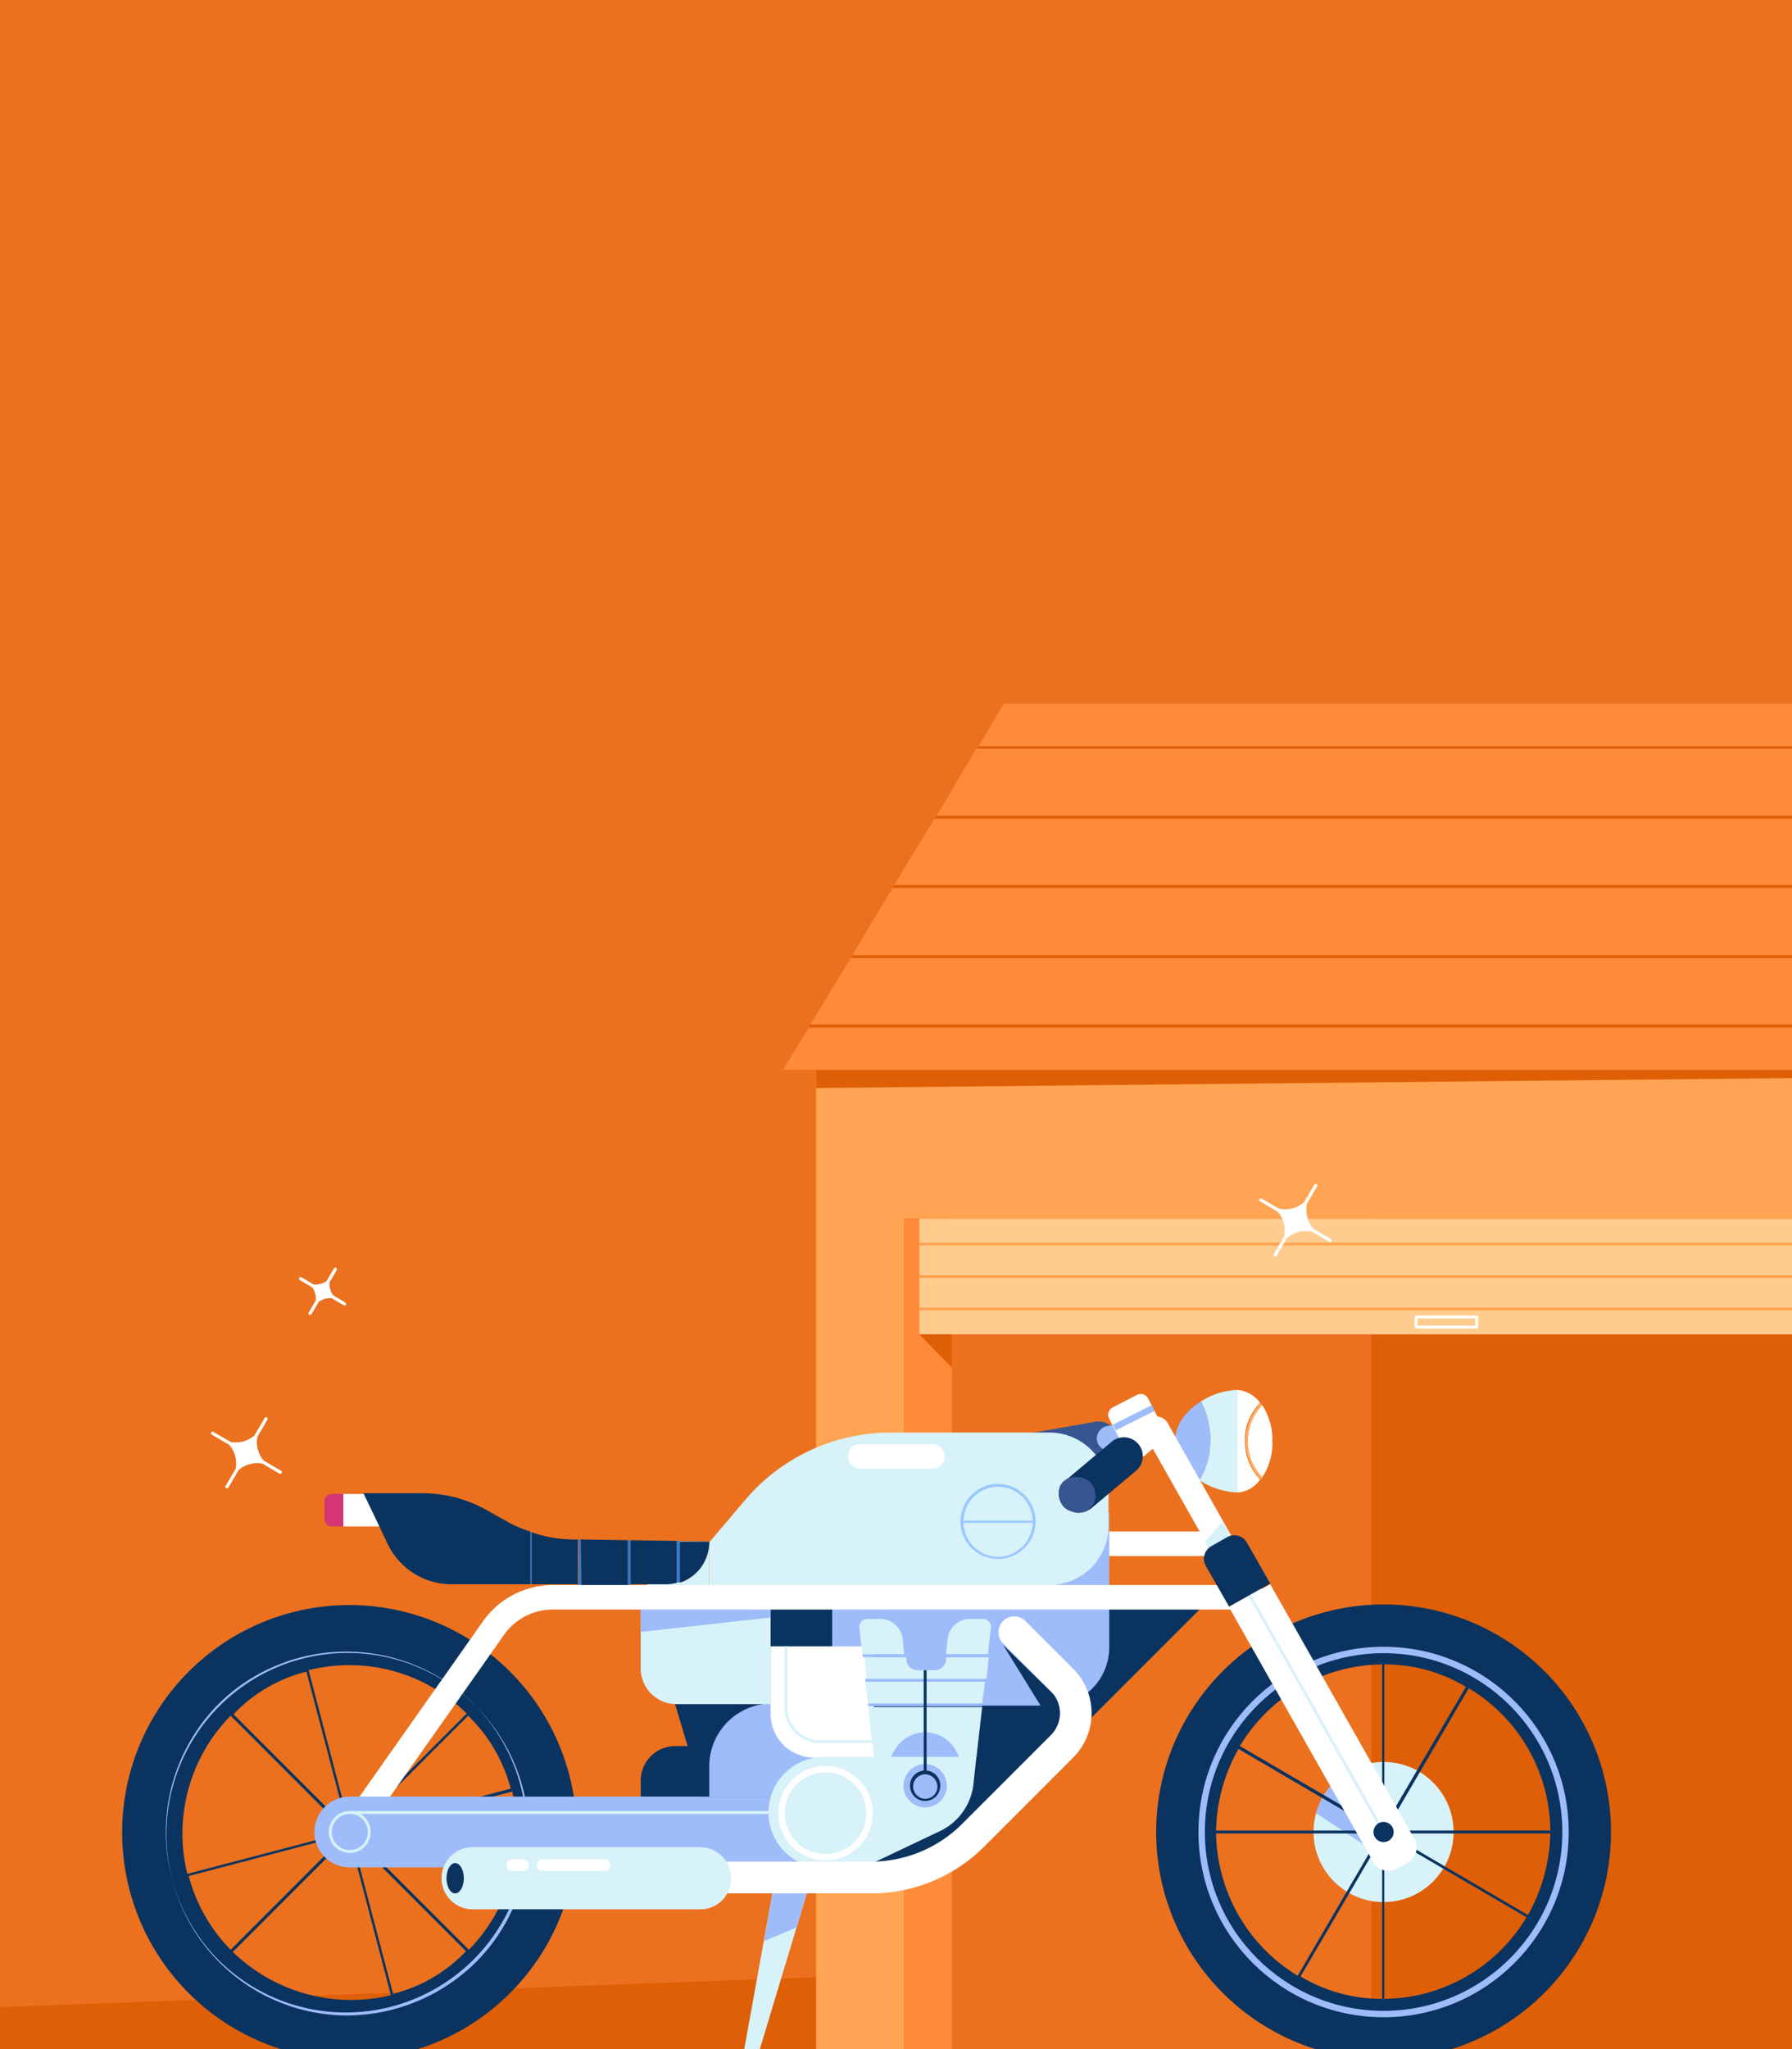 <svg xmlns="http://www.w3.org/2000/svg" xmlns:xlink="http://www.w3.org/1999/xlink" width="280" height="320" viewBox="0 0 280 320"><rect x="0" y="0" width="280" height="320" fill="#808080" stroke="none"/><defs><clipPath id="a"><rect width="309.589" height="327.48" transform="translate(0 -64)" fill="#0077b3"/></clipPath><clipPath id="b"><circle cx="10.942" cy="10.942" r="10.942"/></clipPath><clipPath id="d"><rect width="280" height="320"/></clipPath></defs><g id="c" clip-path="url(#d)"><rect width="280" height="320" fill="#fff"/><g transform="translate(-29.589 57.485)" clip-path="url(#a)"><g transform="translate(-15.481 -209.18)"><path d="M327.434,500.286H-.6L.077,0H327.434Z" transform="translate(0.6)" fill="#eb711f"/><path d="M-.6,420.947v-6.43L171.99,408.2v12.747Z" transform="translate(0.6 52.266)" fill="#de5f06"/><rect width="328.034" height="27.073" transform="translate(0 473.213)" fill="#2c4a7a"/><g transform="translate(64.157 402.344)"><path d="M116.879,367.081a35.5,35.5,0,1,0,0,50.2A35.471,35.471,0,0,0,116.879,367.081Zm.113,18.274-24.479,6.43,17.823-17.823A24.588,24.588,0,0,1,116.992,385.355ZM73.224,410.511A25.717,25.717,0,0,1,66.681,399l24.478-6.43Zm36.887-36.887L91.949,391.785l-6.543-24.93A26,26,0,0,1,110.111,373.624Zm-25.043-6.543L91.5,391.56,73.675,373.737A23.526,23.526,0,0,1,85.068,367.081Zm-11.844,6.881,18.161,18.161-24.93,6.543A26.28,26.28,0,0,1,73.224,373.962Zm.338,36.887,18.161-18.161,6.543,24.93A26.565,26.565,0,0,1,73.562,410.849ZM98.6,417.392l-6.43-24.479L110,410.736A23.526,23.526,0,0,1,98.6,417.392Zm11.844-6.881L92.288,392.349l24.93-6.543A26.355,26.355,0,0,1,110.449,410.511Z" transform="translate(-56.275 -356.675)" fill="#0a3360"/><path d="M90.555,419.995a28.31,28.31,0,1,1,20.192-8.235A28.879,28.879,0,0,1,90.555,419.995ZM70.589,371.376a28.392,28.392,0,0,0,0,39.933,28.237,28.237,0,0,0,39.933-39.933,28.392,28.392,0,0,0-39.933,0Z" transform="translate(-55.558 -355.894)" fill="#9ebcfa"/></g><rect width="155.444" height="154.316" transform="translate(172.59 318.784)" fill="#ffa452"/><g transform="translate(167.401 311.678)"><path d="M147.8,283.355H308.433V276.7H151.861Z" transform="translate(-147.8 -276.249)" fill="#ff8a39"/><path d="M151.626,276.3l-.226.451H307.972V276.3Z" transform="translate(-147.339 -276.3)" fill="#de5f06"/></g><g transform="translate(171.688 300.849)"><path d="M151.6,277.478H307.946V267.1H157.917Z" transform="translate(-151.6 -266.649)" fill="#ff8a39"/><path d="M157.426,266.7l-.226.451H307.229V266.7Z" transform="translate(-150.883 -266.7)" fill="#de5f06"/></g><g transform="translate(178.23 289.907)"><path d="M157.4,267.891H307.2V257.4H163.717Z" transform="translate(-157.4 -256.949)" fill="#ff8a39"/><path d="M163.226,257l-.226.451H306.487V257Z" transform="translate(-156.683 -257)" fill="#de5f06"/></g><g transform="translate(184.773 279.077)"><path d="M163.2,258.178H306.461V247.8H169.517Z" transform="translate(-163.2 -247.349)" fill="#ff8a39"/><path d="M169.138,247.4l-.338.451H305.744V247.4Z" transform="translate(-162.483 -247.4)" fill="#de5f06"/></g><g transform="translate(191.429 261.593)"><path d="M169.1,248.591H305.706V238.1H175.3Z" transform="translate(-169.1 -231.106)" fill="#ff8a39"/><path d="M304.963,231.9H178.848l-3.948,6.655H304.963Z" transform="translate(-168.357 -231.9)" fill="#ff8a39"/><path d="M174.938,237.8l-.338.338H305V237.8Z" transform="translate(-168.396 -231.145)" fill="#de5f06"/></g><path d="M308.433,289.092H147.8L182.318,231.9H308.433Z" transform="translate(19.601 29.693)" fill="none"/><rect width="141.682" height="131.191" transform="translate(186.352 342.022)" fill="#eb711f"/><rect width="68.698" height="131.191" transform="translate(259.337 342.022)" fill="#de5f06"/><rect width="7.445" height="131.191" transform="translate(186.352 342.022)" fill="#ff8a39"/><rect width="139.313" height="18.049" transform="translate(188.721 342.022)" fill="#ffcc8f"/><rect width="139.313" height="0.451" transform="translate(188.721 345.745)" fill="#ffa452"/><rect width="139.313" height="0.451" transform="translate(188.721 350.821)" fill="#ffa452"/><rect width="139.313" height="0.451" transform="translate(188.721 355.897)" fill="#ffa452"/><path d="M245,318.63h-9.476a.243.243,0,0,1-.226-.226v-1.579a.243.243,0,0,1,.226-.226H245a.243.243,0,0,1,.226.226V318.4A.243.243,0,0,1,245,318.63Zm-9.25-.451h9.024v-1.128h-9.024Z" transform="translate(30.805 40.538)" fill="#fff"/><path d="M152.4,282.6v2.82l155.444-1.579V282.6Z" transform="translate(20.19 36.184)" fill="#de5f06"/><path d="M166.7,319.2l5.076,5.189V319.2Z" transform="translate(22.021 40.871)" fill="#de5f06"/><g transform="translate(238.355 368.757)"><path d="M212.2,334.64a8.013,8.013,0,0,0,2.256,5.64,9.793,9.793,0,0,0,1.579-5.64,10.052,10.052,0,0,0-1.579-5.64A8.013,8.013,0,0,0,212.2,334.64Z" transform="translate(-210.508 -326.631)" fill="#fff"/><path d="M211.941,334.909a8.058,8.058,0,0,1,2.369-5.979,4.8,4.8,0,0,0-3.61-2.03v16.018a4.628,4.628,0,0,0,3.61-2.03A8.518,8.518,0,0,1,211.941,334.909Z" transform="translate(-210.7 -326.9)" fill="#fff"/><path d="M212.238,334.679a8.013,8.013,0,0,1,2.256-5.64c-.113-.113-.226-.226-.226-.338a8.729,8.729,0,0,0,0,11.957c.113-.113.226-.226.226-.338A8.013,8.013,0,0,1,212.238,334.679Z" transform="translate(-210.546 -326.67)" fill="#ffb061"/></g><path d="M216.227,334.909c0-4.4-2.482-8.009-5.527-8.009v16.018C213.746,342.918,216.227,339.308,216.227,334.909Z" transform="translate(27.655 41.857)" fill="none"/><g transform="translate(228.654 368.757)"><path d="M211.479,326.9a11.116,11.116,0,0,0-5.753,1.8A12.773,12.773,0,0,1,205.5,341a11.708,11.708,0,0,0,5.979,1.918Z" transform="translate(-201.665 -326.9)" fill="#d7f2f8"/><path d="M206.161,328.5c-2.369,1.466-4.061,3.723-4.061,6.2s1.692,4.625,3.835,6.091a11.23,11.23,0,0,0,1.692-6.317A12.333,12.333,0,0,0,206.161,328.5Z" transform="translate(-202.1 -326.695)" fill="#9ebcfa"/></g><path d="M202.1,334.909c0,4.4,5.415,8.009,9.814,8.009V326.9C207.4,326.9,202.1,330.51,202.1,334.909Z" transform="translate(26.554 41.857)" fill="none"/><path d="M144.456,422.471H142.2l4.738-26.171h5.415Z" transform="translate(18.884 50.743)" fill="#d7f2f8"/><path d="M151.968,396.3h-5.415l-1.354,7.784,5.076-2.143Z" transform="translate(19.268 50.743)" fill="#9ebcfa"/><path d="M208.713,350.335h-16.7a1.9,1.9,0,0,1-1.918-1.918,1.977,1.977,0,0,1,1.918-1.918h16.7a1.9,1.9,0,0,1,1.918,1.918A1.977,1.977,0,0,1,208.713,350.335Z" transform="translate(25.017 44.366)" fill="#fff"/><path d="M128.1,354.5l7.332,24.479h-1.918a5.416,5.416,0,0,0-5.415,5.415v2.482h9.7l3.948,13.085,24.817-.226a16.385,16.385,0,0,0,11.732-4.963L218.569,354.5Z" transform="translate(17.079 45.39)" fill="#0a3360"/><path d="M157.228,384.852H137.6v-4.738a9.821,9.821,0,0,1,9.814-9.814h9.814Z" transform="translate(18.295 47.414)" fill="#9ebcfa"/><path d="M138.7,354.681H129V347.8l9.7.113Z" transform="translate(17.194 44.533)" fill="#d7f2f8"/><path d="M188.78,374.019H154.6V343.9h43.317v20.982A9.1,9.1,0,0,1,188.78,374.019Z" transform="translate(20.472 44.033)" fill="#9ebcfa"/><path d="M183.44,338.752a3.119,3.119,0,0,1-2.933-2.369A2.863,2.863,0,0,1,182.876,333l9.588-1.692a2.921,2.921,0,0,1,1.015,5.753l-9.588,1.692Z" transform="translate(23.781 42.413)" fill="#375591"/><path d="M193.222,335.893a1.941,1.941,0,0,1-1.918-1.579,2,2,0,0,1,1.579-2.256l7.332-1.354a1.947,1.947,0,0,1,.677,3.835l-7.332,1.354Z" transform="translate(25.167 42.339)" fill="#9ebcfa"/><rect width="6.881" height="5.076" transform="translate(98.704 385)" fill="#fff"/><circle cx="10.942" cy="10.942" r="10.942" transform="translate(250.312 426.851)" fill="#d7f2f8"/><g transform="translate(250.312 426.851)"><g clip-path="url(#b)"><path d="M229.55,391.37l-9.25-6.091,3.61-5.979Z" transform="translate(-221.428 -378.285)" fill="#9ebcfa"/></g></g><path d="M235.033,356.6a35.533,35.533,0,1,0,35.533,35.533A35.529,35.529,0,0,0,235.033,356.6Zm22.561,48.506-21.771-12.747h25.268A27.276,27.276,0,0,1,257.594,405.106Zm3.5-13.2H235.372l12.972-22.222A26.173,26.173,0,0,1,261.091,391.908Zm-26.283,26.283a24.567,24.567,0,0,1-12.747-3.5l12.747-21.771Zm.338-52.228a24.567,24.567,0,0,1,12.747,3.5l-12.747,21.771Zm-.338,0v25.719L212.585,378.71A26.172,26.172,0,0,1,234.808,365.963Zm-22.448,13.2,21.771,12.747H208.863A26.911,26.911,0,0,1,212.36,379.161Zm-3.5,13.2h25.719L221.61,414.581A26.467,26.467,0,0,1,208.863,392.359Zm26.283,25.832V392.472l22.222,12.972A26.172,26.172,0,0,1,235.146,418.191Z" transform="translate(26.221 45.659)" fill="#0a3360"/><circle cx="28.427" cy="28.427" r="28.427" transform="translate(232.828 409.366)" fill="none" stroke="#9ebcfa" stroke-miterlimit="10" stroke-width="1"/><path d="M112.6,346.5v8.235h.451v-8.122A.852.852,0,0,1,112.6,346.5Z" transform="translate(15.094 44.366)" fill="#3179c9"/><path d="M89.6,341.313l3.723,7.783a11.034,11.034,0,0,0,10.04,6.43h33.728a6.668,6.668,0,0,0,6.655-6.655h0l-21.433-.338a19.842,19.842,0,0,1-9.7-2.595l-3.835-2.143A20.367,20.367,0,0,0,98.85,341.2H89.6Z" transform="translate(12.149 43.688)" fill="none"/><path d="M137.6,356.6v-6.655l5.64-6.655A29.8,29.8,0,0,1,165.914,332.8h24.817a9.219,9.219,0,0,1,9.25,9.25v5.3a9.219,9.219,0,0,1-9.25,9.25H137.6Z" transform="translate(18.295 42.612)" fill="#d7f2f8"/><path d="M170,338.235h-11.28a1.9,1.9,0,0,1-1.918-1.918h0a1.9,1.9,0,0,1,1.918-1.918H170a1.9,1.9,0,0,1,1.918,1.918h0A1.834,1.834,0,0,1,170,338.235Z" transform="translate(20.754 42.817)" fill="#fff"/><path d="M178.266,339.9a5.866,5.866,0,1,0,5.866,5.866A5.9,5.9,0,0,0,178.266,339.9Zm0,.451a5.468,5.468,0,0,1,5.415,5.3H172.851A5.468,5.468,0,0,1,178.266,340.351Zm0,10.942a5.468,5.468,0,0,1-5.415-5.3H183.68A5.468,5.468,0,0,1,178.266,351.293Z" transform="translate(22.751 43.521)" fill="#9ac8ff"/><path d="M85.428,346.376h1.8V341.3h-1.8a1.13,1.13,0,0,0-1.128,1.128v2.933A1.113,1.113,0,0,0,85.428,346.376Z" transform="translate(11.471 43.7)" fill="#d33575"/><path d="M197.017,337.129a1.819,1.819,0,0,1-1.466-.677,1.948,1.948,0,0,1,.226-2.707l3.046-2.594a1.921,1.921,0,0,1,2.482,2.933l-3.046,2.594A3.347,3.347,0,0,1,197.017,337.129Z" transform="translate(25.658 42.344)" fill="#fff"/><path d="M201.591,333.032l-6.091,3.159-2.482-4.851a1.315,1.315,0,0,1,.564-1.8l3.723-1.918a1.315,1.315,0,0,1,1.8.564Z" transform="translate(25.371 41.929)" fill="#fff"/><line y1="3.046" x2="6.091" transform="translate(219.178 371.577)" fill="none" stroke="#9ebcfa" stroke-miterlimit="10" stroke-width="1"/><path d="M189.134,345.233a2.936,2.936,0,0,1-1.918-5.189l6.994-5.866a2.961,2.961,0,1,1,3.835,4.512l-6.994,5.866A3.6,3.6,0,0,1,189.134,345.233Z" transform="translate(24.517 42.701)" fill="#0a3360"/><path d="M189.046,344.535a1.017,1.017,0,0,1-.564-.113c-.226,0-.338-.113-.564-.113-.226-.113-.338-.113-.564-.226-.113-.113-.338-.226-.451-.338a3.033,3.033,0,0,1-.9-2.03v-.564c0-.226.113-.338.113-.564.113-.226.113-.338.226-.451s.226-.338.338-.451.338-.226.451-.338a.862.862,0,0,1,.564-.226,1.017,1.017,0,0,1,.564-.113,3.117,3.117,0,0,1,2.707.79c.113.113.226.338.338.451a.855.855,0,0,1,.226.451,1.017,1.017,0,0,1,.113.564c0,.226.113.338.113.564a2.642,2.642,0,0,1-.9,2.03C190.625,344.31,189.835,344.535,189.046,344.535Z" transform="translate(24.492 43.398)" fill="#375591"/><path d="M146.1,362.4h16.131v17.372h-9.363A6.788,6.788,0,0,1,146.1,373Z" transform="translate(19.384 46.402)" fill="#fff"/><g transform="translate(167.627 404.515)"><path d="M164.726,364.351a1.8,1.8,0,0,0,1.692,1.579h2.82a1.714,1.714,0,0,0,1.692-1.579V363.9H164.5Z" transform="translate(-145.887 -357.921)" fill="none"/><path d="M165.17,361.871a3.546,3.546,0,0,0-3.5-3.271h-2.03a1.251,1.251,0,0,0-1.241,1.466l.451,4.061H165.4Z" transform="translate(-146.67 -358.6)" fill="#d7f2f8"/><path d="M159.651,370.684h17.823l.451-3.384H159.2Z" transform="translate(-146.566 -357.486)" fill="#d7f2f8"/><path d="M161.085,371.763l.564,5.3H153.64a5.175,5.175,0,0,1-5.189-5.189V362.4H148v9.476a5.657,5.657,0,0,0,5.64,5.64h8.122l.226,2.256h16.018l.9-7.9H161.085Z" transform="translate(-148 -358.113)" fill="#d7f2f8"/><path d="M177.394,360.066a1.251,1.251,0,0,0-1.241-1.466h-2.03a3.546,3.546,0,0,0-3.5,3.271l-.226,2.256h6.543Z" transform="translate(-145.132 -358.6)" fill="#d7f2f8"/><path d="M171.847,363.9v.451a1.8,1.8,0,0,1-1.692,1.579h-2.82a1.714,1.714,0,0,1-1.692-1.579V363.9H159.1l.338,3.384h18.725l.338-3.384Z" transform="translate(-146.579 -357.921)" fill="#d7f2f8"/><path d="M165.343,363.5H158.8l.113.451h6.543Z" transform="translate(-146.617 -357.973)" fill="#9ebcfa"/><path d="M176.943,363.951V363.5H170.4v.451Z" transform="translate(-145.132 -357.973)" fill="#9ebcfa"/><path d="M159.2,367.351h18.725V366.9H159.2Z" transform="translate(-146.566 -357.537)" fill="#9ebcfa"/><path d="M159.6,370.751h17.823V370.3H159.6Z" transform="translate(-146.515 -357.102)" fill="#9ebcfa"/></g><ellipse cx="5.64" cy="5.866" rx="5.64" ry="5.866" transform="translate(183.983 422.226)" fill="#9ebcfa"/><path d="M172.151,361.871l-.338,3.159a1.8,1.8,0,0,1-1.692,1.579H167.3a1.714,1.714,0,0,1-1.692-1.579l-.338-3.159a3.546,3.546,0,0,0-3.5-3.271h-2.03a1.251,1.251,0,0,0-1.241,1.466l2.256,20.079h16.018l2.256-20.079a1.251,1.251,0,0,0-1.241-1.466h-2.03A3.652,3.652,0,0,0,172.151,361.871Z" transform="translate(20.97 45.915)" fill="none"/><rect width="9.588" height="6.091" transform="translate(165.484 402.598)" fill="#0a3360"/><path d="M148.4,372.116H133.74a5.585,5.585,0,0,1-5.64-5.64V357h20.3Z" transform="translate(17.079 45.711)" fill="#d7f2f8"/><path d="M148.4,356.9v1.692l-20.3,2.256V356.9Z" transform="translate(17.079 45.698)" fill="#9ebcfa"/><path d="M88.024,394.4a2.177,2.177,0,0,1-1.128-.338,1.873,1.873,0,0,1-.451-2.707l22.335-31.7a13.432,13.432,0,0,1,11.055-5.753H228.691a1.9,1.9,0,0,1,1.918,1.918,1.977,1.977,0,0,1-1.918,1.918H119.835a9.328,9.328,0,0,0-7.783,4.061l-22.335,31.7A1.871,1.871,0,0,1,88.024,394.4Z" transform="translate(11.695 45.314)" fill="#fff"/><path d="M214.387,360.5a1.861,1.861,0,0,1-1.692-1.015l-14.665-25.945a1.994,1.994,0,1,1,3.5-1.918l14.665,25.945a1.947,1.947,0,0,1-.79,2.707A3.3,3.3,0,0,1,214.387,360.5Z" transform="translate(25.998 42.325)" fill="#fff"/><path d="M207.315,350.176l-1.015-1.918,2.707-3.158,1.8,3.271Z" transform="translate(27.092 44.187)" fill="#d7f2f8"/><path d="M232.161,397.23,209.6,357.41l6.43-3.61,22.561,39.82a2.72,2.72,0,0,1-1.015,3.61l-1.8,1.015A2.72,2.72,0,0,1,232.161,397.23Z" transform="translate(27.514 45.301)" fill="#fff"/><path d="M210.046,358.165l-3.61-6.317a2.257,2.257,0,0,1,.9-3.158l2.369-1.354a2.257,2.257,0,0,1,3.159.9l3.61,6.317Z" transform="translate(27.068 44.432)" fill="#0a3360"/><rect width="0.451" height="42.414" transform="matrix(0.871, -0.492, 0.492, 0.871, 240.143, 400.925)" fill="#d7f2f8"/><circle cx="1.579" cy="1.579" r="1.579" transform="translate(259.675 436.213)" fill="#0a3360"/><circle cx="5.527" cy="5.527" r="5.527" transform="translate(94.191 432.265)" fill="#9ebcfa"/><path d="M87.8,383.2h75.8L160.9,394.255H87.8Z" transform="translate(11.919 49.065)" fill="#9ebcfa"/><path d="M156.178,377.7h-1.692a8.689,8.689,0,0,0-8.686,8.686h0a8.69,8.69,0,0,0,8.686,8.686h2.594a13.81,13.81,0,0,0,6.43-1.466l9.024-4.287a9.237,9.237,0,0,0,5.3-7.445l.451-4.174Z" transform="translate(19.345 48.361)" fill="#d7f2f8"/><circle cx="6.881" cy="6.881" r="6.881" transform="translate(167.176 427.979)" fill="none" stroke="#fff" stroke-miterlimit="10" stroke-width="1"/><path d="M178.3,362.2l6.543,10.6,3.835-.451Z" transform="translate(23.506 46.376)" fill="#0a3360"/><path d="M163.088,401.5H137.482a2.482,2.482,0,0,1,0-4.963h25.607a20.118,20.118,0,0,0,14.552-6.091L191.289,376.8a4.834,4.834,0,0,0,0-6.881l-7.445-7.445a2.473,2.473,0,0,1,3.5-3.5l7.445,7.445a9.8,9.8,0,0,1,0,13.875l-13.762,13.762A24.892,24.892,0,0,1,163.088,401.5Z" transform="translate(17.962 45.877)" fill="#fff"/><path d="M140.871,399.9h-35.42a4.851,4.851,0,1,1,0-9.7h35.42a4.815,4.815,0,0,1,4.851,4.851A4.746,4.746,0,0,1,140.871,399.9Z" transform="translate(13.558 49.962)" fill="#d7f2f8"/><path d="M112.094,393.7H110.4a.89.89,0,0,1-.9-.9h0a.89.89,0,0,1,.9-.9h1.692a.89.89,0,0,1,.9.9h0A.89.89,0,0,1,112.094,393.7Z" transform="translate(14.697 50.179)" fill="#fff"/><path d="M124.3,393.7h-9.7a.89.89,0,0,1-.9-.9h0a.89.89,0,0,1,.9-.9h9.7a.89.89,0,0,1,.9.9h0A.97.97,0,0,1,124.3,393.7Z" transform="translate(15.235 50.179)" fill="#fff"/><ellipse cx="1.354" cy="2.369" rx="1.354" ry="2.369" transform="translate(114.835 442.643)" fill="#0a3360"/><path d="M154.162,385.2H88.171a3.271,3.271,0,1,0,3.271,3.271,3.321,3.321,0,0,0-1.579-2.82h64.3a.226.226,0,1,0,0-.451Zm-63.17,3.271a2.82,2.82,0,1,1-2.82-2.82A2.793,2.793,0,0,1,90.991,388.471Z" transform="translate(11.547 49.321)" fill="#d7f2f8"/><path d="M224.973,306.978l-2.707-1.579a4.46,4.46,0,0,1-1.015-3.948l1.579-2.707c.113-.113,0-.226-.113-.338s-.226,0-.338.113l-1.579,2.707a4.46,4.46,0,0,1-3.948,1.015l-2.707-1.579c-.113-.113-.226,0-.338.113s0,.226.113.338l2.707,1.579a4.46,4.46,0,0,1,1.015,3.948l-1.579,2.707c-.113.113,0,.226.113.338h.113c.113,0,.113,0,.226-.113l1.579-2.707a4.46,4.46,0,0,1,3.948-1.015l2.707,1.579h.113c.113,0,.113,0,.226-.113A1.136,1.136,0,0,0,224.973,306.978Z" transform="translate(28.047 38.202)" fill="#fff"/><path d="M88.025,315.42l-1.918-1.128a3.079,3.079,0,0,1-.564-2.03l1.128-1.918c.113-.113,0-.226-.113-.338s-.226,0-.338.113l-1.128,1.918a3.079,3.079,0,0,1-2.03.564l-1.918-1.128c-.113-.113-.226,0-.338.113s0,.226.113.338l1.918,1.128a3.079,3.079,0,0,1,.564,2.03L82.272,317c-.113.113,0,.226.113.338H82.5c.113,0,.113,0,.226-.113l1.128-1.918a3.079,3.079,0,0,1,2.03-.564l1.918,1.128h.113c.113,0,.113,0,.226-.113A.414.414,0,0,0,88.025,315.42Z" transform="translate(11.017 39.687)" fill="#fff"/><path d="M79.547,339.053l-2.707-1.579a4.436,4.436,0,0,1-1.015-3.723l1.579-2.707c.113-.113,0-.226-.113-.338s-.226,0-.338.113l-1.579,2.707a4.436,4.436,0,0,1-3.723,1.015l-2.707-1.579c-.113-.113-.226,0-.338.113s0,.226.113.338l2.707,1.579a4.436,4.436,0,0,1,1.015,3.723l-1.579,2.707c-.113.113,0,.226.113.338h.113c.113,0,.113,0,.226-.113l1.579-2.707a4.436,4.436,0,0,1,3.723-1.015l2.707,1.579h.113c.113,0,.113,0,.226-.113C79.66,339.278,79.66,339.053,79.547,339.053Z" transform="translate(9.455 42.338)" fill="#fff"/><path d="M119.5,347.6v7.107h.451l-.113-7.107Z" transform="translate(15.978 44.507)" fill="#3179c9"/><path d="M126.3,347.7v6.994h.451V347.7Z" transform="translate(16.848 44.52)" fill="#3179c9"/><g transform="translate(101.862 384.888)"><path d="M112.712,345.938l-3.835-2.143A20.367,20.367,0,0,0,98.95,341.2H89.7l3.723,7.784a11.035,11.035,0,0,0,10.04,6.43h12.3v-8.235A19.026,19.026,0,0,1,112.712,345.938Z" transform="translate(-89.7 -341.2)" fill="#0a3360"/><path d="M119.317,347.728A20.135,20.135,0,0,1,113,346.6v8.122h7.219v-6.994Z" transform="translate(-86.717 -340.509)" fill="#0a3360"/><path d="M119.8,347.6l.113,7.107h7.219v-6.994Z" transform="translate(-85.846 -340.381)" fill="#0a3360"/><path d="M133.5,347.9v6.43a6.708,6.708,0,0,0,4.625-6.43H133.5Z" transform="translate(-84.092 -340.342)" fill="#0a3360"/><path d="M126.7,347.7v6.881h5.64a6.656,6.656,0,0,0,1.579-.226v-6.543Z" transform="translate(-84.962 -340.368)" fill="#0a3360"/><path d="M133.1,347.8v6.543c.113,0,.338-.113.451-.113V347.8Z" transform="translate(-84.143 -340.355)" fill="#3179c9"/></g><path d="M154.494,393.288a6.994,6.994,0,1,1,6.994-6.994A7.029,7.029,0,0,1,154.494,393.288Zm0-13.649a6.655,6.655,0,1,0,6.655,6.655A6.741,6.741,0,0,0,154.494,379.638Z" transform="translate(19.563 48.566)" fill="#fff"/><circle cx="3.384" cy="3.384" r="3.384" transform="translate(186.24 427.189)" fill="#9ebcfa"/><path d="M167.995,381.38V365.7h-.451v15.68a2.343,2.343,0,0,0-2.143,2.369,2.369,2.369,0,1,0,4.738,0A2.343,2.343,0,0,0,167.995,381.38Zm-.226,4.4a1.918,1.918,0,0,1,0-3.835,1.977,1.977,0,0,1,1.918,1.918A1.9,1.9,0,0,1,167.769,385.779Z" transform="translate(21.855 46.825)" fill="#0a3360"/></g></g></g></svg>